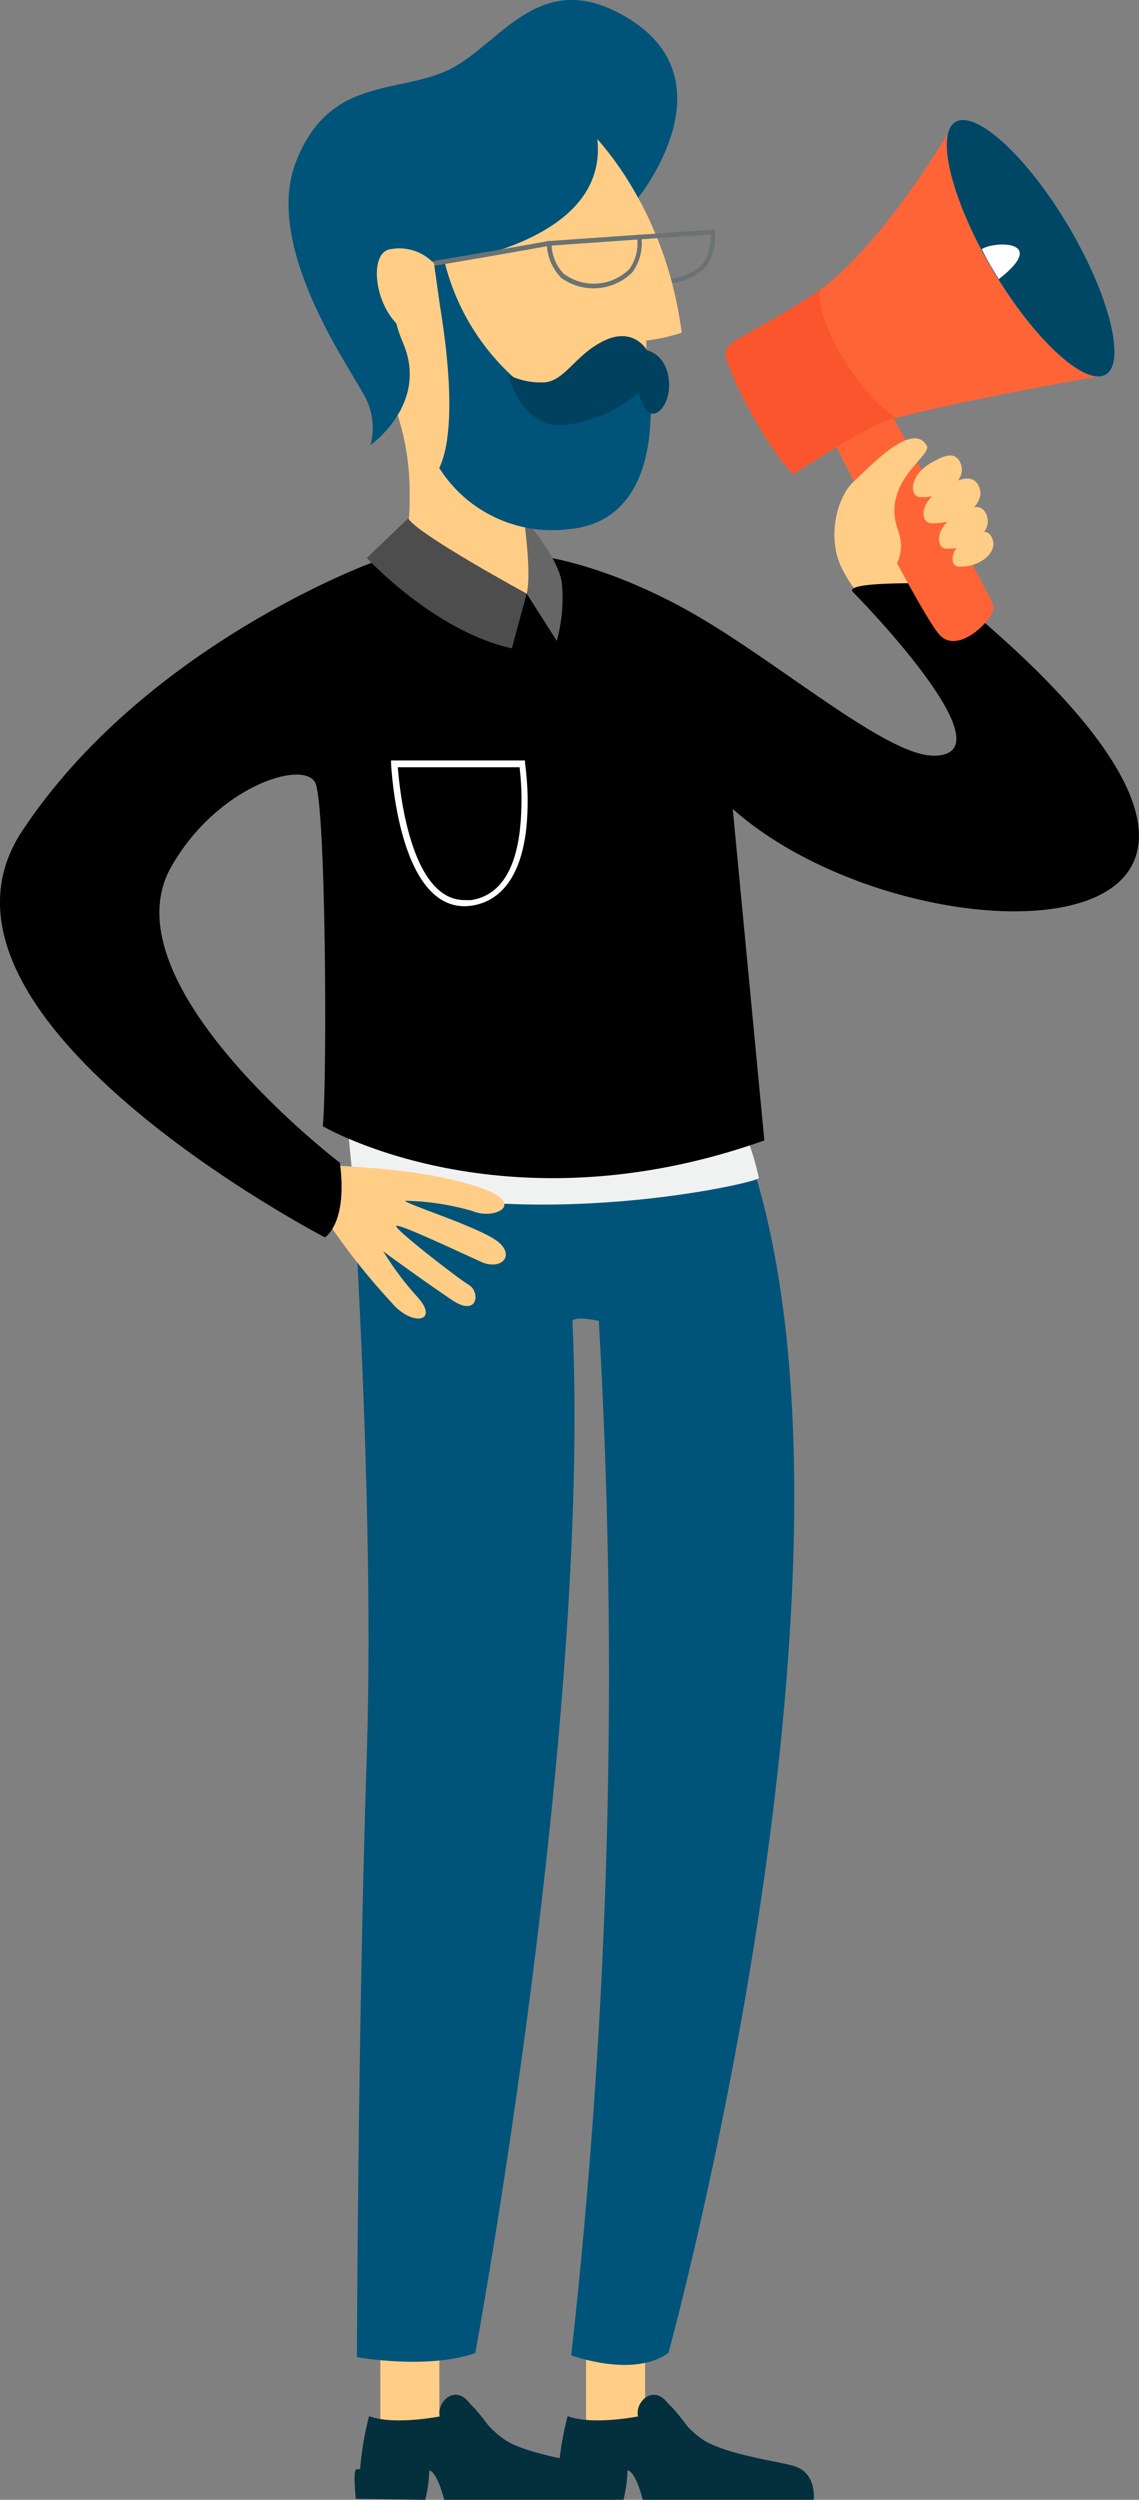 <?xml version="1.0" encoding="UTF-8"?>
<svg xmlns="http://www.w3.org/2000/svg" viewBox="0 0 98.38 215.91">
  <rect x="0" y="0" width="98.38" height="215.91" fill="#808080" stroke="none"/>
  <defs>
    <style>
      .cls-1 {
        fill: none;
      }

      .cls-2 {
        fill: #fa552c;
      }

      .cls-3 {
        fill: #6a7274;
      }

      .cls-4 {
        fill: #00547a;
      }

      .cls-5 {
        fill: #004766;
      }

      .cls-6 {
        fill: #00415f;
      }

      .cls-7 {
        fill: #04303e;
      }

      .cls-8 {
        fill: #fff;
      }

      .cls-9 {
        fill: #f0f1f1;
      }

      .cls-10 {
        fill: #ffcd85;
      }

      .cls-11 {
        fill: #ff6436;
      }

      .cls-12 {
        fill: #666;
      }

      .cls-13 {
        fill: #955300;
      }

      .cls-14 {
        fill: #24ceff;
      }

      .cls-15 {
        fill: #4d4d4d;
      }
    </style>
  </defs>
  <g id="art"/>
  <g id="object">
    <g id="man_with_loudhaler">
      <path class="cls-10" d="M72.53,48.65s1.16,2.89,2.87,3.49,4.69-1.71,4.69-1.71l-2.71-2.79-2.92,.66-1.93,.35Z"/>
      <rect class="cls-10" x="32.85" y="201.63" width="5.1" height="9.03"/>
      <rect class="cls-10" x="50.62" y="201.63" width="5.1" height="9.03"/>
      <path class="cls-4" d="M29.93,93.65s2.53,33.86,1.75,57.88-.85,52.06-.85,52.06c0,0,6.05,1.09,10.22-.35,0,0,10-54,8.4-89,0,0-.37-.68,2.27-.16,1.72,29.8,.92,59.69-2.38,89.35,0,0,5.39,2,8.4-.22,0,0,20.19-73.52,5.52-107.24l-32.26-2.29-1.07-.03Z"/>
      <path class="cls-7" d="M49.03,208.68c-.41,1.55-.68,3.14-.79,4.74,0,0,5.47-.4,6.12,0s1.16,2.49,1.16,2.49h14.76s.31-2.35-1.74-2.93-7.45-1.13-9.06-3.28-2.12-2.64-3-2.4-1.34,1.4-1.34,1.4c0,0-3.96,.8-6.11-.02Z"/>
      <path class="cls-7" d="M47.88,213.27s4.8-.39,6.32,.08c-.02,.86-.14,1.72-.35,2.56l-6-.09s-.25-2.39,.03-2.55Z"/>
      <path class="cls-7" d="M62.93,211.7c-1.37,.31-2.78,.34-4.16,.09-1.59-.42-2.92-1.51-3.63-3-.41-1.16,1.16-2.9,2.46-1.33s2.55,3.54,5.33,4.24Z"/>
      <path class="cls-7" d="M31.88,208.68c-.41,1.55-.67,3.14-.79,4.74,0,0,5.47-.4,6.12,0s1.16,2.49,1.16,2.49h14.77s.3-2.35-1.75-2.93-7.45-1.13-9.05-3.28-2.12-2.64-3-2.4-1.33,1.4-1.33,1.4c0,0-3.96,.8-6.13-.02Z"/>
      <path class="cls-7" d="M30.76,213.27s4.81-.39,6.32,.08c-.02,.86-.14,1.72-.35,2.56l-6-.09s-.25-2.39,.03-2.55Z"/>
      <path class="cls-7" d="M45.81,211.7c-1.37,.31-2.78,.34-4.16,.09-1.59-.42-2.92-1.51-3.63-3-.41-1.16,1.15-2.9,2.46-1.33s2.55,3.54,5.33,4.24Z"/>
      <path class="cls-9" d="M64.47,98.18c.46,1.16,.82,2.35,1.08,3.57-.09,.41-20,4.94-35.09,0l-.53-5.5,16.48,3.9,9.27-.51,8.79-1.46Z"/>
      <path class="cls-10" d="M27.53,100.47c.35,.36,8.54,.13,14.21,2.21,3.71,1.35,.93,2.71-.92,1.92-1.89-.55-3.84-.85-5.8-.89-.27,.17,5.54,2,7.61,3.27s.78,2.84-1.09,2-7.19-3.37-7.32-3.09,5.29,4.5,6.28,5.09,.8,2.82-1.45,1.31-5.86-4.13-5.95-4.22c.87,1.43,1.87,2.77,3,4,1.86,2.11-.51,2.51-2.24,.48-1.87-2.02-3.6-4.16-5.16-6.43-.66-1.2-1.06-2.53-1.17-3.9v-1.75Z"/>
      <path class="cls-10" d="M44.74,39.52c-.43,3.88,.97,7.74,3.79,10.44l-3.87,3.8-10.09-4.2s2.44-8.68-1.08-15.87,11.25,5.83,11.25,5.83Z"/>
      <path class="cls-10" d="M35.39,43.27c.09-2.81-.36-5.61-1.33-8.25l6.52,1c2.27,1.81,4.16,3.47,4.16,3.47-.18,1.57-.06,3.16,.35,4.69-1.55,.69-4.56,1.16-9.7-.91Z"/>
      <path d="M1.93,71.75c10.6-16,30.16-23.14,30.16-23.14l3.52-1.17,.31,3-.07-1.26c10.5,5.38,10.91,.43,10.91,.43l-.49-1.64s5.49,.52,13.08,4.73,17.1,12.57,21.29,12.57c7,0-6.95-14.12-6.95-14.12-1.06-1,7.28-.75,7.28-.75,41.16,32.87-1.47,33.87-17.68,19.47l2.73,28.63c-22.5,7.99-38.14-1.23-38.14-1.23,.39-3.8,.28-27.95-.66-29.69-1.11-2-8.56,.41-12.45,7.32-5.68,10.08,14.59,25.53,14.59,25.53,.69,5.28-1.3,6.44-1.3,6.44,0,0-36.77-19.09-26.13-35.12Z"/>
      <path class="cls-15" d="M35.26,44.77l-3.58,3.42s5.83,6.33,12.53,7.81l1.28-4.73s-9.51-5.17-10.23-6.5Z"/>
      <path class="cls-12" d="M45.25,44.77s.69,4.84,.24,6.5l2.6,4.08c.45-1.63,.6-3.32,.44-5-.31-2.29-3.28-5.58-3.28-5.58Z"/>
      <path class="cls-3" d="M54.75,23.5c-.75-.79-1.18-1.84-1.19-2.93v-.18l8.17-.57v.18c.14,1.09-.14,2.18-.78,3.07-1.68,1.68-4.34,1.86-6.23,.43h.03Zm-.78-2.74c.05,.92,.42,1.79,1.06,2.45,1.72,1.27,4.11,1.1,5.64-.39,.53-.75,.78-1.66,.71-2.57l-7.41,.51Z"/>
      <path class="cls-10" d="M50.63,11.03s6.76,6.07,8.25,17.71c-1,.32-2.02,.55-3.06,.68,0,0,.51,7.26-4.82,10.12s-13.66,4.4-19.21-9.38l-1.83-5.95,4.69-6.26s12.46-4.11,12.72-4.26,3.26-2.66,3.26-2.66Z"/>
      <path class="cls-4" d="M55.12,17.08s8.65-10.64-1.75-16c-7.16-3.71-10.44,3.15-14.89,5.08s-10.06,.59-12.9,7.77,4.35,17.4,5.75,20c.84,1.35,1.08,2.98,.67,4.51,0,0,5.06-3.54,2.82-8.8s.77-6.48,.77-6.48c0,0,17.13-1.24,16-11.18,1.36,1.56,2.54,3.28,3.53,5.1Z"/>
      <path class="cls-13" d="M55.88,30.27s-1.07-2.05-3.68-.79-3.45,3.69-5.42,3.59c-.99,0-1.97-.23-2.85-.68,0,0,1.13,5.08,5.36,4.25,2.29-.36,4.42-1.4,6.11-3,.62-1.01,.79-2.23,.48-3.37Z"/>
      <path class="cls-13" d="M54.99,33.36s.56,3.2,1.9,2.1,1.19-4.68-1.06-5.23-.84,3.13-.84,3.13Z"/>
      <path class="cls-4" d="M45.15,33.27c-3.37-2.74-5.75-6.52-6.77-10.74l-2-.17,1.34,2.54s2.3,11.17,.22,15.52c2.38,3.77,6.72,5.83,11.15,5.29,9.47-.84,6.76-14.52,6.76-14.52l-2.7,.83-5.54,1.91-2.46-.66Z"/>
      <path class="cls-3" d="M48.42,23.94c-.75-.79-1.18-1.84-1.19-2.93v-.18l8.17-.57v.18c.14,1.08-.13,2.18-.77,3.07-1.68,1.68-4.34,1.86-6.24,.43h.03Zm-.78-2.73c.05,.91,.42,1.78,1.06,2.44,1.72,1.27,4.11,1.1,5.64-.39,.54-.74,.79-1.66,.71-2.57l-7.41,.52Z"/>
      <path class="cls-6" d="M46.73,33.03c2,.1,2.81-2.32,5.42-3.59s3.73,.83,3.73,.83c2.25,.55,2.4,4.12,1.06,5.23-1,.81-1.56-.72-1.78-1.57-1.68,1.41-3.71,2.35-5.87,2.71-4.23,.83-5.36-4.25-5.36-4.25,.87,.43,1.83,.65,2.8,.64Z"/>
      <path class="cls-3" d="M47.51,21.01s-5.78,1-10,1.75"/>
      <path class="cls-3" d="M37.53,22.95c4.19-.69,10-1.73,10-1.74l-.08-.4c-.05,0-6,1.07-10.16,1.76l.24,.38Z"/>
      <line class="cls-1" x1="56.86" y1="20.36" x2="54.94" y2="20.49"/>
      <rect class="cls-3" x="54.93" y="20.23" width="1.93" height=".4" transform="translate(-1.29 3.94) rotate(-3.99)"/>
      <path class="cls-10" d="M37.49,22.76c-.98-1.06-2.45-1.52-3.86-1.22-2.42,.51-.75,8.9,4.75,7.6l-.89-6.38Z"/>
      <path class="cls-11" d="M83.76,11.45l-1.35-.84s-6.28,11.07-12.41,15-7.57,3.87-7.3,5.22,3.22,7.52,5.84,10.14c2.37-1.59,4.83-3.05,7.37-4.37,2.39-1.07,16.57-3.71,19.45-4.17l-5.85-11.27-5.75-9.71Z"/>
      <path class="cls-11" d="M76.62,35.09s9,16.46,9.21,17.3-3,4.3-4.69,2.43-9.89-18.15-9.89-18.15l5.37-1.58Z"/>
      <path class="cls-2" d="M70,25.59c.27-.18,.55-.37,.82-.57-.3,2.84,3.09,8.72,6.56,11.07-.5,.13-.99,.29-1.47,.49-2.54,1.32-5,2.78-7.37,4.37-2.62-2.62-5.57-8.78-5.84-10.14s1.18-1.32,7.3-5.22Z"/>
      <path class="cls-14" d="M85.77,23.36c3.57,6,7.93,10,9.72,9s.36-6.82-3.21-12.84-7.94-10-9.73-9-.36,6.82,3.22,12.84Z"/>
      <path class="cls-5" d="M85.77,23.36c3.57,6,7.93,10,9.72,9s.36-6.82-3.21-12.84-7.94-10-9.73-9-.36,6.82,3.22,12.84Z"/>
      <path class="cls-8" d="M86.27,24.11h0c-.16-.25-.32-.51-.47-.77-.37-.61-.71-1.22-1-1.82,1.08-.72,5.83-.8,1.47,2.59Z"/>
      <path class="cls-10" d="M77.57,45.8c1.38,3.8-3.27,6.16-4.75,3.48s-.55-6.35,.91-7.68,5.08-5.28,6.32-3.1c.49,.86-4,3.12-2.48,7.3Z"/>
      <path class="cls-10" d="M80.5,39.93c.86-.48,2.08-1.15,2.52,.23s-1.54,2.92-3.6,2.77c-.81-.06-.99-1.84,1.08-3Z"/>
      <path class="cls-10" d="M83.65,46.44c.71-.4,1.73-1,2.1,.2s-1.29,2.42-3,2.29c-.68-.05-.82-1.52,.9-2.49Z"/>
      <path class="cls-10" d="M82.74,44.38c.86-.48,2.08-1.15,2.52,.23s-1.54,2.92-3.6,2.77c-.78-.06-.99-1.84,1.08-3Z"/>
      <path class="cls-10" d="M81.71,41.98c1-.52,2.42-1.25,2.91,.21s-1.83,3.11-4.21,3c-.94-.06-1.11-1.92,1.3-3.21Z"/>
      <path class="cls-8" d="M40.12,78.27h0c-5.69,0-6.31-11.79-6.34-12.29v-.3h11.57v.24c.26,1.89,.3,3.81,.1,5.71-.45,3.91-2.07,6.18-4.69,6.59-.21,.03-.43,.05-.64,.05Zm-5.76-12c.14,1.82,1.06,11.47,5.76,11.47h0c.19,.01,.39,.01,.58,0,2.37-.37,3.79-2.42,4.21-6.09,.19-1.79,.18-3.59-.03-5.38h-10.52Z"/>
    </g>
  </g>
  <g id="background"/>
  <g id="people"/>
</svg>
